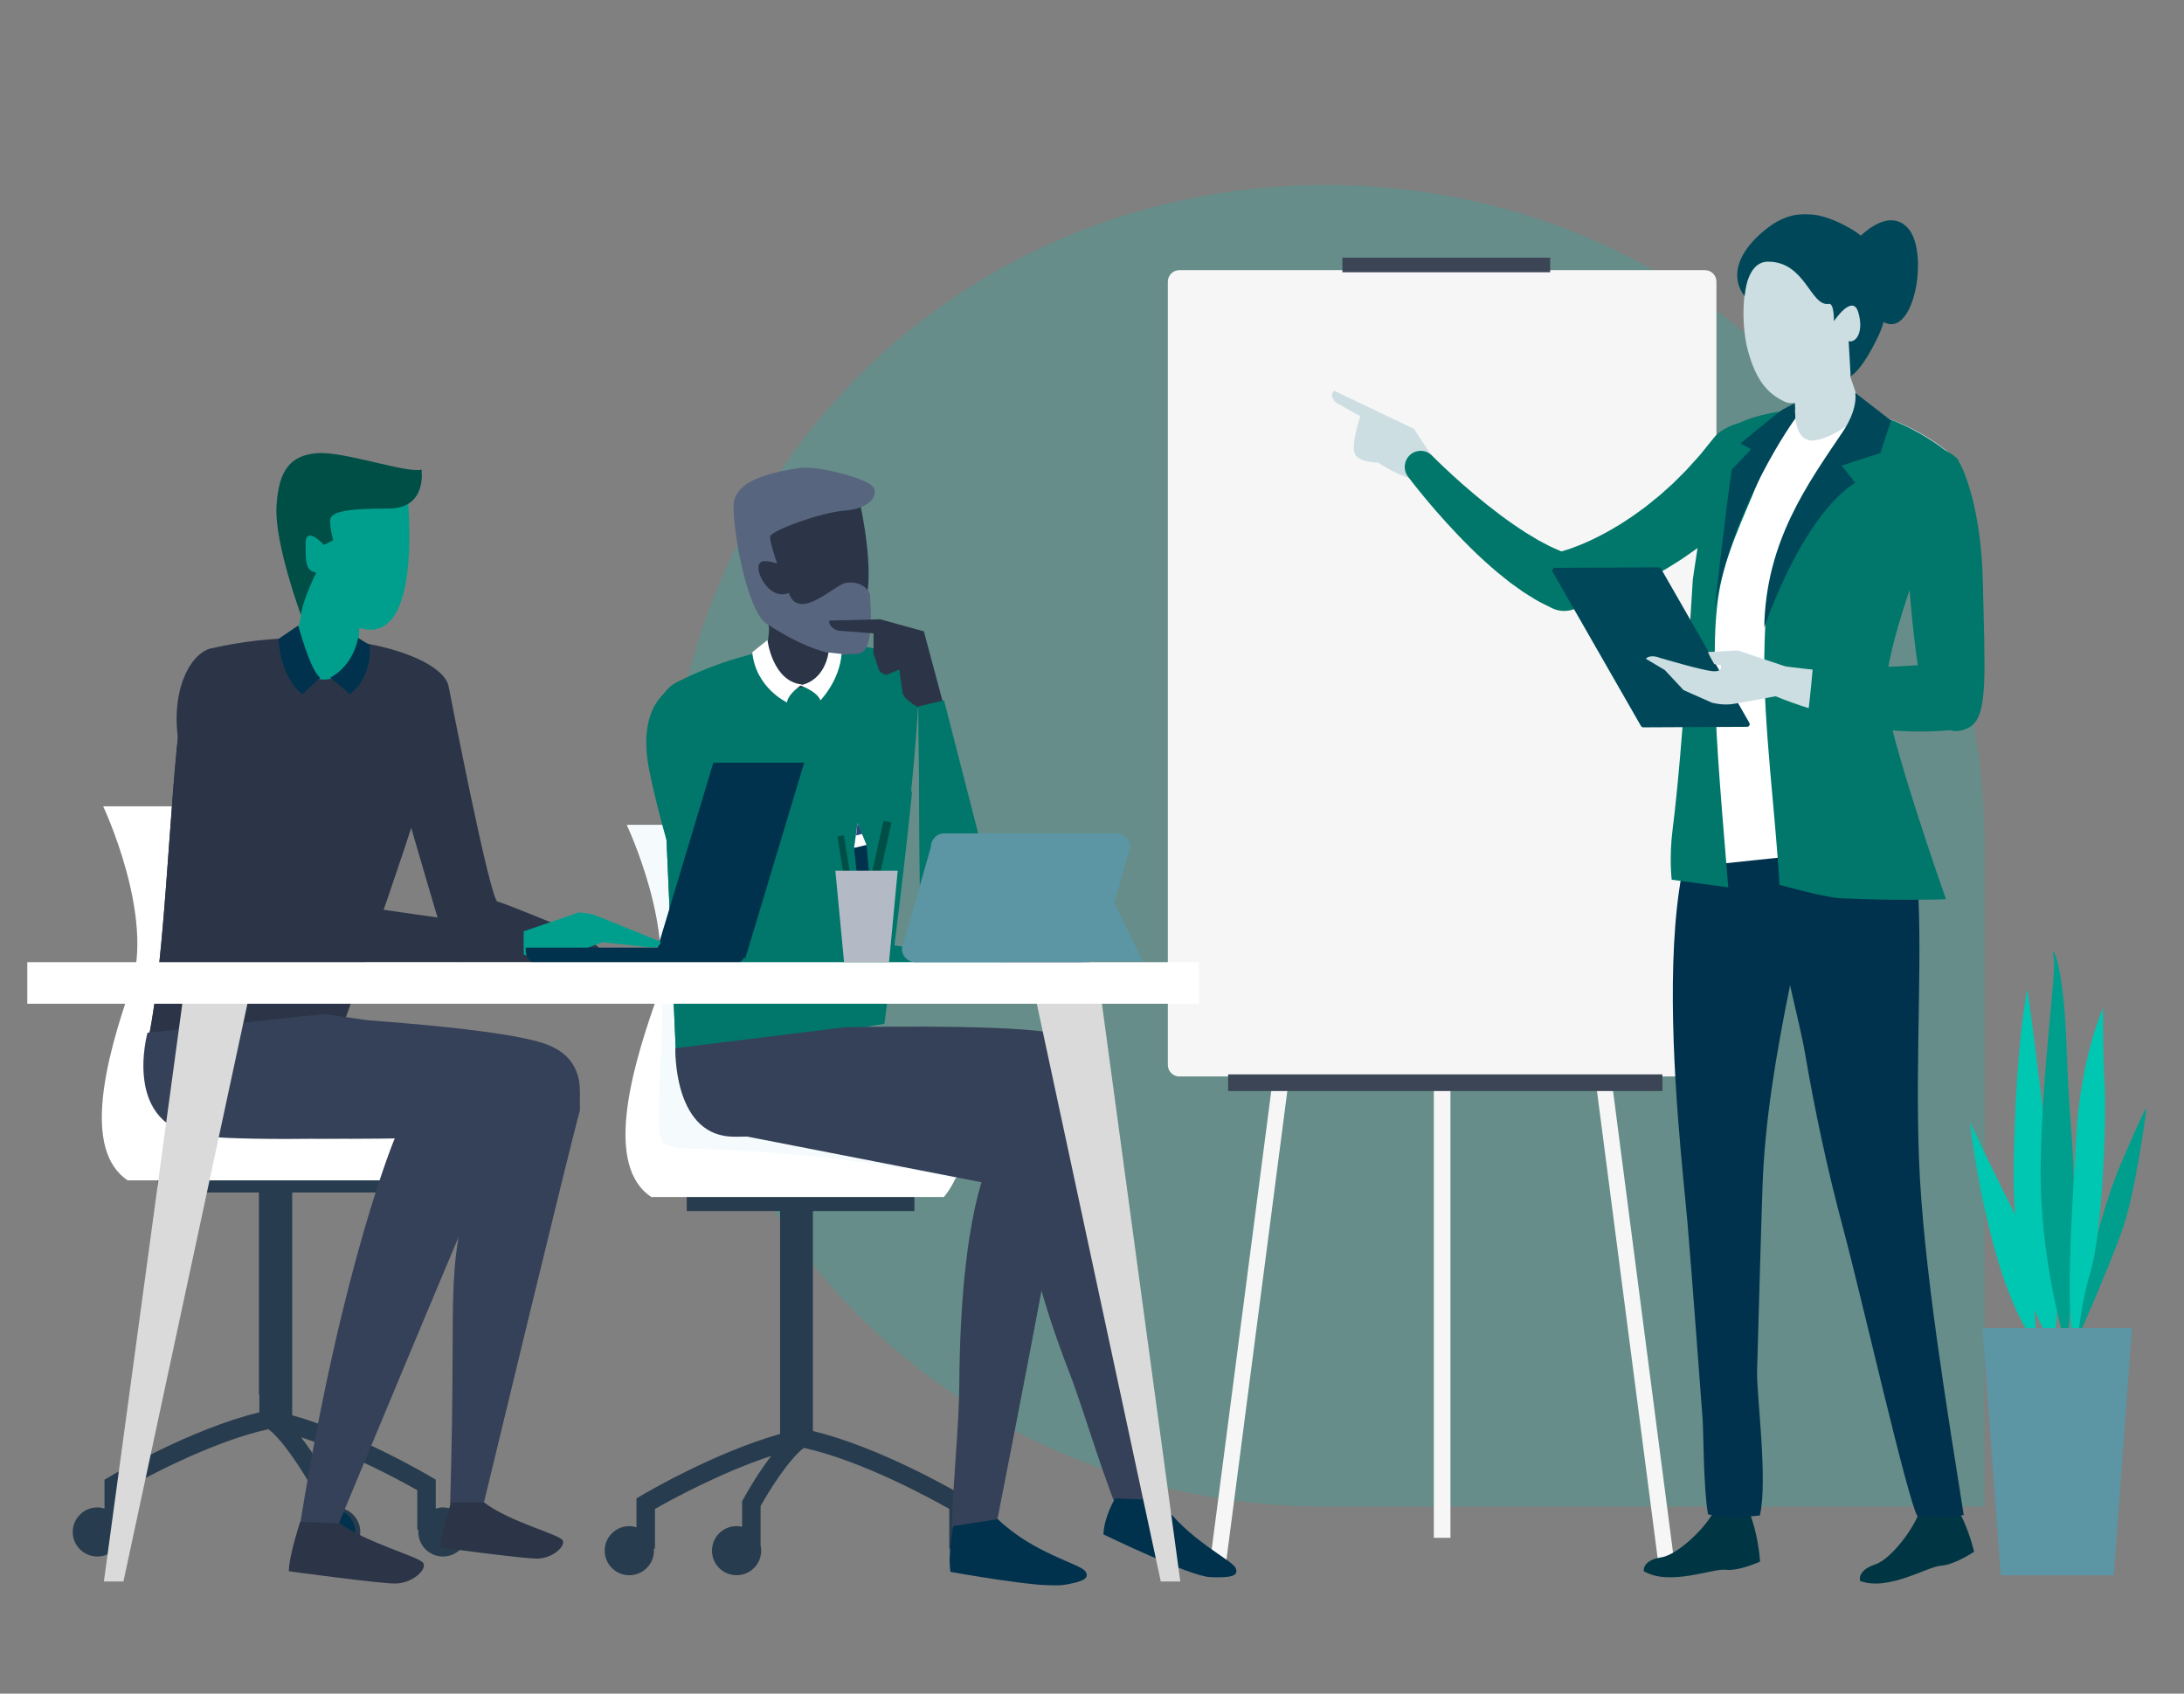 <?xml version="1.0" encoding="UTF-8"?>
<svg width="1051px" height="815px" viewBox="0 0 1051 815" version="1.1" xmlns="http://www.w3.org/2000/svg" xmlns:xlink="http://www.w3.org/1999/xlink">
    <rect x="0" y="0" width="1051" height="815" fill="#808080" stroke="none"/>
    <title>DS65479 D8 Header Image SVG file Staff Development 1 v2</title>
    <defs>
        <polygon id="path-1" points="0 660 1020 660 1020 0 0 0"></polygon>
    </defs>
    <g id="DS65479-D8-Header-Image-SVG-file-Staff-Development-1-v2" stroke="none" stroke-width="1" fill="none" fill-rule="evenodd">
        <path d="M955,725 L637.986,725 C460.489,725 321,585.034 321,406.991 C321,228.934 460.489,89 637.986,89 C815.487,89 955,228.934 955,406.991 L955,725 Z" id="Fill-1" fill-opacity="0.2" fill="#00C7B1"></path>
        <g id="Group-100" transform="translate(13, 103)">
            <path d="M807.472,415 L554.528,415 C551.475,415 549,412.519 549,409.458 L549,32.542 C549,29.481 551.475,27 554.528,27 L807.472,27 C810.525,27 813,29.481 813,32.542 L813,409.458 C813,412.519 810.525,415 807.472,415" id="Fill-1" fill="#F6F6F6"></path>
            <polygon id="Fill-3" fill="#F6F6F6" points="569 651 599.411 417 607 418.097 576.745 651"></polygon>
            <polygon id="Fill-5" fill="#F6F6F6" points="785.253 651 755 418.097 762.591 417 793 651"></polygon>
            <mask id="mask-2" fill="white">
                <use xlink:href="#path-1"></use>
            </mask>
            <g id="Clip-8"></g>
            <polygon id="Fill-7" fill="#F6F6F6" mask="url(#mask-2)" points="677 637 685 637 685 418 677 418"></polygon>
            <polygon id="Fill-9" fill="#3B4555" mask="url(#mask-2)" points="633 28 733 28 733 21 633 21"></polygon>
            <polyline id="Fill-10" fill="#3B4555" mask="url(#mask-2)" points="578 422 578 414 787 414 787 422"></polyline>
            <path d="M456.156,631.373 C454.946,631.373 453.8,631.607 452.7,631.943 L452.7,618.028 L450.531,616.737 C448.879,615.757 411.198,593.534 378.183,585.612 L378.183,479.767 L427.04,479.767 L427.04,465 L317.481,465 L317.481,479.767 L362.391,479.767 L362.391,587.022 C330.806,595.887 297.032,615.81 295.471,616.737 L293.3,618.028 L293.3,631.943 C292.2,631.607 291.056,631.373 289.844,631.373 C283.303,631.373 278,636.663 278,643.187 C278,649.711 283.303,655 289.844,655 C296.387,655 301.69,649.711 301.69,643.187 C301.69,642.85 301.618,642.533 301.591,642.201 L302.183,642.201 L302.183,623.101 C309.48,618.952 334.011,605.486 358.129,597.598 C351.199,606.592 345.581,616.751 344.667,618.435 L344.131,619.423 L344.131,631.699 C343.272,631.501 342.387,631.373 341.466,631.373 C334.925,631.373 329.623,636.663 329.623,643.187 C329.623,649.711 334.925,655 341.466,655 C348.008,655 353.31,649.711 353.31,643.187 C353.31,642.304 353.197,641.452 353.014,640.624 L353.014,621.682 C356.824,614.856 366.297,599.542 373.824,593.718 C401.7,599.841 435.085,618.132 443.817,623.101 L443.817,642.201 L444.411,642.201 C444.384,642.533 444.312,642.849 444.312,643.187 C444.312,649.711 449.615,655 456.156,655 C462.697,655 468,649.711 468,643.187 C468,636.663 462.697,631.373 456.156,631.373" id="Fill-11" fill="#273C4E" mask="url(#mask-2)"></path>
            <path d="M347.478,427.516 C347.478,427.516 401.901,399.639 363.658,294 L288.642,294 C288.642,294 313.647,346.821 301.88,380.566 C290.112,414.311 278.346,458.328 300.408,473 L441.224,473 C441.224,473 461.097,450.355 441.034,430.723 C424.63,414.675 347.478,427.516 347.478,427.516" id="Fill-15" fill="#FFFFFF" mask="url(#mask-2)"></path>
            <path d="M363.849,294 L289,294 C289,294 307.206,332.691 305.174,365.067 C305.531,371.874 305.647,378.669 305.616,385.36 C305.563,398.012 304.433,410.625 304.286,423.273 C304.216,429.217 302.872,443.13 306.265,447.837 C305.654,446.604 310.771,449.069 311.784,449.226 C315.702,449.841 320.156,449.646 324.149,449.812 C337.968,450.382 351.776,451.096 365.561,452.266 C392.928,454.588 420.159,458.482 447.066,464 C450.78,455.564 452.932,442.816 441.054,431.13 C424.687,415.034 347.706,427.914 347.706,427.914 C347.706,427.914 402.008,399.954 363.849,294 Z" id="Fill-16" fill="#F5FBFD" mask="url(#mask-2)"></path>
            <path d="M312.636,225.318 C308.074,227.638 304.818,231.88 305.008,236.989 C305.964,262.644 309.392,337.759 312.349,406 L412.149,389.631 C412.149,389.631 432.571,236.665 428.451,221.073 C424.516,206.175 367.996,197.158 312.636,225.318" id="Fill-17" fill="#00776A" mask="url(#mask-2)"></path>
            <path d="M356.891,298.653 C343.564,286.401 333.25,267.013 328.464,248.031 C316.503,247.215 309.349,239.315 307.024,230 C305.675,231.981 304.914,234.306 305.008,236.846 C305.968,262.523 309.41,337.702 312.38,406 L412.599,389.617 C412.599,389.617 421.04,326.594 426,277.299 C413.401,304.042 383.302,322.935 356.891,298.653" id="Fill-18" fill="#00776A" mask="url(#mask-2)"></path>
            <path d="M380.408,177 L355.383,179.732 C359.555,202.06 355,211.218 355,211.218 C360.829,238.287 386.86,228.919 385.978,209.097 C385.097,189.272 380.408,177 380.408,177" id="Fill-19" fill="#2B3547" mask="url(#mask-2)"></path>
            <path d="M346.815,133.189 C336.792,146.199 356.708,197.647 357.331,199.245 C357.389,198.959 359.479,198.094 387.148,200.899 C419.145,204.141 398.368,128.569 398.368,128.569 C398.368,128.569 354.761,122.873 346.815,133.189" id="Fill-20" fill="#2B3547" mask="url(#mask-2)"></path>
            <path d="M357.018,199.044 C357.018,199.044 356.996,198.986 356.984,198.956 C356.974,199.008 357.018,199.044 357.018,199.044" id="Fill-21" fill="#856654" mask="url(#mask-2)"></path>
            <path d="M371.55,122.208 C363.478,123.67 340,126.597 340,140.494 C340,154.393 346.429,189.348 355.233,196.662 C355.233,196.662 379.982,213.974 395.395,211.813 C400.683,211.073 407.867,215.836 405.666,182.921 C405.666,182.921 403.465,176.336 394.293,177.434 C389.143,178.05 374.85,193.161 368.247,185.48 C365.86,182.703 356.876,158.05 357.609,155.123 C358.343,152.198 382.555,143.42 393.561,142.688 C404.564,141.958 409.701,136.107 407.5,131.716 C405.299,127.327 379.62,120.745 371.55,122.208" id="Fill-22" fill="#58657F" mask="url(#mask-2)"></path>
            <path d="M353.62,167.251 C348.088,169.394 357.676,188.325 368,181.538 L361.589,168.377 C361.589,168.377 356.088,166.295 353.62,167.251" id="Fill-23" fill="#2B3547" mask="url(#mask-2)"></path>
            <path d="M474.591,426.083 C442.299,424.608 345,443.304 345,443.304 L481.536,470 C494.889,460.66 503.715,427.414 474.591,426.083" id="Fill-24" fill="#354158" mask="url(#mask-2)"></path>
            <path d="M491.019,393.6 C463.623,389.721 393.403,391.332 393.403,391.332 L312.009,401.403 C312.009,401.403 310.749,441.964 338.145,443.904 C359.529,445.417 494.814,428.562 495.123,428.256 C500.993,422.439 518.415,397.479 491.019,393.6" id="Fill-25" fill="#354158" mask="url(#mask-2)"></path>
            <path d="M458,441.938 C462.818,438.865 479.246,434.865 479.246,434.865 C479.246,434.865 468.286,472.123 501.754,557.875 C508.556,575.298 519.368,613.283 528.871,633 L548,632.966 C548,632.966 507.508,424.947 504.564,400 C490.867,415.733 469.782,425.452 458,441.938" id="Fill-26" fill="#354158" mask="url(#mask-2)"></path>
            <path d="M545.274,618.887 L523.649,618 C523.649,618 518.366,626.572 518,635.345 C518,635.345 559.5,655.505 569.33,655.909 C579.161,656.313 583.399,655.466 581.594,651.486 C579.793,647.506 558.737,638.217 545.274,618.887" id="Fill-27" fill="#00324D" mask="url(#mask-2)"></path>
            <path d="M482.191,442.009 C474.593,441.598 463.385,455.424 463.385,455.424 C463.385,455.424 449.192,479.446 448.647,563.254 C448.517,583.07 445.882,605.845 445,632.026 L465.728,633 C465.728,633 498.185,469.189 497.892,460.154 C497.884,459.863 500.345,442.99 482.191,442.009" id="Fill-28" fill="#354158" mask="url(#mask-2)"></path>
            <path d="M477.15,422.11 C444.88,420.206 345,443.625 345,443.625 L459.645,465.953 C455.416,479.73 449.321,508.904 448.968,563.306 C448.84,583.107 446.211,605.864 445.333,632.025 L466.003,633 C466.003,633 498.366,469.312 498.074,460.282 C498.066,459.993 505.721,423.795 477.15,422.11" id="Fill-29" fill="#354158" mask="url(#mask-2)"></path>
            <path d="M410.547,195 L386,195.645 C386,199.511 390.463,200.478 390.463,200.478 L407.358,201.767 L407.358,211.434 L409.909,219.168 C410.902,221.47 413.735,221.746 413.735,221.746 L419.792,219.168 C419.792,219.168 420.747,226.902 421.387,230.445 C422.023,233.989 430.04,238 430.04,238 L441,235.889 L431.588,200.801 L410.547,195 Z" id="Fill-30" fill="#2B3547" mask="url(#mask-2)"></path>
            <path d="M441.295,234 L429,236.931 L429.92,357.78 C429.92,357.78 438.773,376.46 457.584,372.431 C476.395,368.402 472.707,356.316 472.707,356.316 L441.295,234 Z" id="Fill-31" fill="#00776A" mask="url(#mask-2)"></path>
            <path d="M438.863,281.05 C435.233,266.384 431.214,252.079 430.152,237 L429,237.274 L429.927,358.707 C429.927,358.707 438.844,377.476 457.792,373.428 C461.228,372.693 463.899,371.689 466,370.543 C458.636,357.82 454.743,342.475 450.212,328.985 C444.927,313.248 442.829,297.074 438.863,281.05" id="Fill-32" fill="#00776A" mask="url(#mask-2)"></path>
            <path d="M492.768,354 L465.668,360.678 L449.863,360.349 L449,367.818 L463.027,371.063 C470.253,376.254 484.174,374.818 484.174,374.818 L502.304,369.689 L523.927,374.238 C529.285,375.884 530,372.219 530,372.219 C530,372.219 503.084,357.627 500.276,356.231 C497.907,355.052 492.768,354 492.768,354" id="Fill-33" fill="#2B3547" mask="url(#mask-2)"></path>
            <path d="M315.138,226.183 C305.737,228.177 294.285,239.704 299.164,266.152 C304.041,292.602 326.479,371.948 339.16,372.966 C351.841,373.984 465,375 465,375 L465,359.742 L353.601,341.417 C353.601,341.417 341.075,220.677 315.138,226.183" id="Fill-34" fill="#00776A" mask="url(#mask-2)"></path>
            <path d="M467.155,628 L445.755,631.348 C445.755,631.348 443.012,644.67 444.385,653.393 C444.385,653.393 488.354,661.327 498.082,659.806 C507.81,658.286 511.803,656.623 509.245,653.049 C506.689,649.478 484.189,644.43 467.155,628" id="Fill-35" fill="#00324D" mask="url(#mask-2)"></path>
            <path d="M196.7,622.943 L196.7,609.026 L194.531,607.737 C192.97,606.81 159.195,586.887 127.61,578.022 L127.61,470.767 L172.518,470.767 L172.518,456 L62.961,456 L62.961,470.767 L111.818,470.767 L111.818,576.612 C78.802,584.534 41.119,606.757 39.469,607.737 L37.299,609.026 L37.299,622.943 C36.198,622.607 35.054,622.373 33.844,622.373 C27.302,622.373 22,627.663 22,634.187 C22,640.711 27.302,646 33.844,646 C40.385,646 45.688,640.711 45.688,634.187 C45.688,633.849 45.616,633.533 45.589,633.201 L46.181,633.201 L46.181,614.101 C54.913,609.132 88.301,590.841 116.175,584.718 C123.704,590.542 133.177,605.856 136.987,612.682 L136.987,631.624 C136.803,632.452 136.69,633.304 136.69,634.187 C136.69,640.711 141.993,646 148.534,646 C155.076,646 160.378,640.711 160.378,634.187 C160.378,627.663 155.076,622.373 148.534,622.373 C147.614,622.373 146.729,622.501 145.87,622.699 L145.87,610.423 L145.334,609.433 C144.418,607.751 138.802,597.59 131.871,588.598 C155.99,596.486 180.519,609.952 187.817,614.101 L187.817,633.201 L188.411,633.201 C188.384,633.533 188.312,633.849 188.312,634.187 C188.312,640.711 193.615,646 200.156,646 C206.697,646 212,640.711 212,634.187 C212,627.663 206.697,622.373 200.156,622.373 C198.946,622.373 197.8,622.607 196.7,622.943 Z" id="Fill-36" fill="#273C4E" mask="url(#mask-2)"></path>
            <path d="M63,470.738 L111.609,470.738 L111.609,568.08 C117.05,569.275 122.226,571.272 126.879,574 C127.024,573.944 127.175,573.901 127.32,573.847 L127.32,470.738 L172,470.738 L172,456 L63,456 L63,470.738 Z" id="Fill-38" fill="#273C4E" mask="url(#mask-2)"></path>
            <path d="M146,622.69 C145.069,622.69 144.172,622.816 143.301,623.011 L143.301,621 C141.56,621.79 140.008,622.949 138.327,624.812 C137.052,626.227 135.694,627.371 134.3,628.37 L134.3,631.816 C134.114,632.633 134,633.474 134,634.345 C134,640.781 139.373,646 146,646 C152.627,646 158,640.781 158,634.345 C158,627.908 152.627,622.69 146,622.69" id="Fill-39" fill="#00324D" mask="url(#mask-2)"></path>
            <path d="M95.713,419.261 C95.713,419.261 150.351,391.228 111.958,285 L36.644,285 C36.644,285 61.749,338.115 49.935,372.049 C38.121,405.983 26.307,450.246 48.458,465 L181.363,465 C181.363,465 190.225,445.819 175.457,428.113 C160.69,410.409 95.713,419.261 95.713,419.261" id="Fill-41" fill="#FFFFFF" mask="url(#mask-2)"></path>
            <path d="M88.454,209.038 C83.436,210.188 81.637,215.011 79.071,219.476 C69.246,236.549 68.917,342.115 59,394 L151.377,391.61 C151.377,391.61 204.641,244.037 202.961,227.881 C201.358,212.442 148.496,195.272 88.454,209.038" id="Fill-43" fill="#2B3547" mask="url(#mask-2)"></path>
            <path d="M149.775,276.849 C131.827,271.583 121.809,257.525 111.923,243.926 C108.529,243.908 105.145,243.79 101.783,243.491 C90.04,242.451 79.827,235.331 77.292,224 C69.191,250.29 68.286,345.544 59,394 L151.618,391.61 C151.618,391.61 179.085,315.709 194,266.814 C180.896,276.38 164.11,281.055 149.775,276.849" id="Fill-44" fill="#2B3547" mask="url(#mask-2)"></path>
            <path d="M226.439,330.864 C222.744,330.123 203.041,228 203.041,228 C203.041,228 177.672,268.701 181.368,282.763 C185.062,296.823 203.94,360 203.94,360 L283,360 L269.758,348.134 C269.758,348.134 230.134,331.605 226.439,330.864" id="Fill-45" fill="#2B3547" mask="url(#mask-2)"></path>
            <path d="M132.895,174 C133.875,196.652 128,205.023 128,205.023 C129.959,232.601 157.37,227.183 159.327,207.486 C161.285,187.788 158.348,174.986 158.348,174.986 L132.895,174 Z" id="Fill-46" fill="#009F8D" mask="url(#mask-2)"></path>
            <path d="M133,174 C134.82,177.393 135.89,181.478 135.853,186.294 C135.838,188.296 137.973,195.778 155.266,203.192 C156.359,203.661 157.526,203.74 158.648,204 C159.913,186.269 157.362,174.958 157.362,174.958 L133,174 Z" id="Fill-47" fill="#009F8D" mask="url(#mask-2)"></path>
            <path d="M130.752,126.384 C118.757,138.001 133.254,178.578 133.254,178.578 C133.254,178.578 129.774,191.54 161.051,199.438 C192.328,207.337 182.554,129.344 182.554,129.344 C182.554,129.344 140.112,117.316 130.752,126.384" id="Fill-48" fill="#009F8D" mask="url(#mask-2)"></path>
            <path d="M139.709,115.064 C126.933,116.051 121.037,122.957 120.054,140.713 C119.072,158.472 131.847,193 131.847,193 C132.685,185.345 139.217,172.53 139.217,172.53 C134.059,171.79 134.059,167.35 134.059,158.472 C134.059,149.593 142.904,159.211 142.904,159.211 L147.325,156.992 C147.325,156.992 145.852,151.813 145.852,147.373 C145.852,142.934 155.435,141.701 174.107,141.701 C192.779,141.701 189.83,122.957 189.83,122.957 C182.951,124.929 152.486,114.076 139.709,115.064" id="Fill-49" fill="#004F46" mask="url(#mask-2)"></path>
            <polygon id="Fill-50" fill="#00324D" mask="url(#mask-2)" points="302 358 345.714 358 374 264 330.284 264"></polygon>
            <path d="M265.758,336 L239.103,345.118 L223.925,342.93 L223,353.69 L237.437,355.513 C245.212,359.891 259.095,357.156 259.095,357.156 L276.865,350.408 L299.076,352.779 C304.63,353.874 305,350.225 305,350.225 C305,350.225 276.496,338.552 273.533,337.459 C271.034,336.535 265.758,336 265.758,336" id="Fill-51" fill="#009F8D" mask="url(#mask-2)"></path>
            <path d="M88.305,209.225 C78.821,211.216 68.336,229.467 73.255,256.084 C78.174,282.7 102.645,358.373 115.432,359.396 C128.221,360.421 239,359.831 239,359.831 L239,344.477 L130.257,328.846 C130.257,328.846 118.055,202.983 88.305,209.225" id="Fill-52" fill="#2B3547" mask="url(#mask-2)"></path>
            <path d="M249.405,400.107 C224.007,391.439 132.672,387 132.672,387 L88.985,394.248 C88.985,394.248 76.213,439.475 115.465,443.655 C141.383,446.415 208.231,444.072 208.231,444.072 C208.231,444.072 208.096,444.367 207.856,444.905 C225.535,439.06 243.404,438.016 262.207,437.837 C266.231,428.608 272.088,407.849 249.405,400.107" id="Fill-53" fill="#354158" mask="url(#mask-2)"></path>
            <path d="M265.998,422.666 C249.904,406.764 224.378,427.526 219.332,445.654 C199.802,515.844 207.592,502.62 204,620.948 L219.4,622 C219.4,622 261.728,446.306 265.937,431.731 C266.139,431.03 265.768,423.633 265.998,422.666" id="Fill-54" fill="#354158" mask="url(#mask-2)"></path>
            <path d="M266,422.234 C265.887,422.125 265.771,422.034 265.659,421.928 C265.983,413.19 262.61,403.873 249.115,399.222 C223.763,390.479 132.59,386 132.59,386 L88.981,393.312 C88.981,393.312 76.233,438.928 115.414,443.142 C141.286,445.926 208.015,443.563 208.015,443.563 C208.015,443.563 207.88,443.86 207.641,444.405 C211.96,442.963 216.292,441.816 220.644,440.895 C219.993,442.358 219.445,443.824 219.038,445.272 C199.386,515.614 207.224,502.361 203.61,620.946 L219.107,622 C219.107,622 261.701,445.925 265.937,431.318 C266.14,430.616 265.766,423.203 266,422.234" id="Fill-55" fill="#354158" mask="url(#mask-2)"></path>
            <path d="M149.159,629 L131.554,629 C131.554,629 126,645.788 126,653.086 C126,653.086 169.168,659 177.17,659 C185.173,659 192.375,652.515 190.776,649.27 C189.175,646.028 162.765,639.541 149.159,629" id="Fill-56" fill="#2B3547" mask="url(#mask-2)"></path>
            <path d="M218.404,399.853 C193.007,391.123 142.917,385 142.917,385 L57.985,393.952 C57.985,393.952 45.213,439.501 84.465,443.71 C110.383,446.49 177.231,444.13 177.231,444.13 C177.231,444.13 152.025,503.366 131.609,629.304 L150.104,630 C150.104,630 223.074,454.309 230.077,440.282 C233.763,432.904 243.372,408.434 218.404,399.853" id="Fill-57" fill="#354158" mask="url(#mask-2)"></path>
            <path d="M240,354.347 C240,358.022 242.795,361 246.242,361 L339.76,361 C343.207,361 346,358.022 346,354.347 L346,353 L240,353 L240,354.347 Z" id="Fill-58" fill="#00324D" mask="url(#mask-2)"></path>
            <path d="M220.022,620 L204.04,620 C204.04,620 199,635.109 199,641.677 C199,641.677 238.183,647 245.446,647 C252.71,647 259.249,641.164 257.796,638.244 C256.344,635.324 232.37,629.486 220.022,620" id="Fill-59" fill="#2B3547" mask="url(#mask-2)"></path>
            <polygon id="Fill-60" fill="#DADADA" mask="url(#mask-2)" points="37 658 46.403 658 108 371 75.955 371"></polygon>
            <polygon id="Fill-61" fill="#DADADA" mask="url(#mask-2)" points="484 371 545.596 658 555 658 516.045 371"></polygon>
            <polygon id="Fill-62" fill="#FFFFFF" mask="url(#mask-2)" points="0 380 564 380 564 360 0 360"></polygon>
            <path d="M130.531,198 L121,204.46 C122.36,224.716 132.574,231 132.574,231 L140.915,223.319 L141,223.055 C136.235,219.389 130.531,198 130.531,198" id="Fill-63" fill="#00324D" mask="url(#mask-2)"></path>
            <path d="M159.327,204 C156.403,218.377 146,223.022 146,223.022 L146,223.11 L155.371,231 C167.065,221.883 164.829,207.33 164.829,207.33 L159.327,204 Z" id="Fill-64" fill="#00324D" mask="url(#mask-2)"></path>
            <path d="M524.514,298 L441.47,298 C437.888,298 434.984,300.91 434.984,304.501 L421,353.499 C421,357.09 423.903,360 427.486,360 L510.53,360 C514.112,360 517.016,357.09 517.016,353.499 L531,304.501 C531,300.91 528.097,298 524.514,298" id="Fill-65" fill="#5C95A4" mask="url(#mask-2)"></path>
            <polygon id="Fill-66" fill="#5C95A4" mask="url(#mask-2)" points="439.168 331 428 360 431.286 359.532 440.096 338.016 452.15 359.532 537 359.532 523.09 331"></polygon>
            <polygon id="Fill-67" fill="#004F46" mask="url(#mask-2)" points="390 299.488 394.92 330 398 329.512 393.08 299"></polygon>
            <polygon id="Fill-68" fill="#004F46" mask="url(#mask-2)" points="405 324.174 408.826 325 416 292.825 412.174 292"></polygon>
            <polygon id="Fill-69" fill="#00324D" mask="url(#mask-2)" points="399.667 293 398 304.919 400.334 327 406 325.948 404 303.516"></polygon>
            <polygon id="Fill-70" fill="#FFFFFF" mask="url(#mask-2)" points="398 305 404 303.588 399.667 293"></polygon>
            <polygon id="Fill-71" fill="#274978" mask="url(#mask-2)" points="399 299 402 298.25 399.667 293"></polygon>
            <polygon id="Fill-72" fill="#B4BAC5" mask="url(#mask-2)" points="393.186 360 414.814 360 419 316 389 316"></polygon>
            <path d="M356.304,205 L349,210.862 C350.74,228.104 365.694,235 365.694,235 C366.392,230.516 373,226.379 373,226.379 C358.74,224.999 356.304,205 356.304,205" id="Fill-73" fill="#FFFFFF" mask="url(#mask-2)"></path>
            <path d="M372,226.791 C372,226.791 380.071,229.538 381.824,234 C381.824,234 390.947,224.731 392,211.687 L385.684,211 C385.684,211 384.28,224.388 372,226.791" id="Fill-74" fill="#FFFFFF" mask="url(#mask-2)"></path>
            <path d="M681.689,125.265 L667.537,103.432 L628.944,85 C628.944,85 626.178,87.438 630.115,90.83 L641.653,97.324 C641.653,97.324 636.489,112.161 639.356,116.007 C642.22,119.853 650.308,119.588 650.308,119.588 C650.308,119.588 664.712,129.928 674.497,127.68 C684.281,125.432 681.689,125.265 681.689,125.265" id="Fill-75" fill="#CCDEE2" mask="url(#mask-2)"></path>
            <path d="M845.103,101.93 C837.844,95.943 818.115,99.846 812.157,107.198 L811.625,107.854 C811.625,107.854 810.708,108.986 809.102,110.966 C808.3,111.959 807.328,113.165 806.211,114.549 C805.13,115.973 803.742,117.404 802.291,119.036 C800.805,120.627 799.299,122.479 797.514,124.219 C795.743,125.98 793.877,127.839 791.944,129.76 C789.921,131.578 787.829,133.453 785.703,135.361 C783.486,137.153 781.233,138.972 778.979,140.789 C776.63,142.46 774.354,144.272 771.979,145.823 C769.612,147.384 767.305,148.977 764.968,150.311 C760.372,153.152 755.894,155.378 752.056,157.204 C748.195,158.982 744.96,160.203 742.747,160.989 C741.752,161.314 740.968,161.569 740.434,161.742 C740.103,161.865 739.555,161.991 739.593,161.984 C739.196,162.07 738.842,162.234 738.462,162.352 C738.011,162.181 737.556,162.012 737.046,161.762 C735.72,161.15 734.21,160.555 732.561,159.74 C730.907,158.864 729.116,157.917 727.221,156.915 C725.336,155.782 723.348,154.585 721.291,153.347 C717.208,150.709 712.865,147.748 708.621,144.535 C700.11,138.155 691.897,131.085 685.914,125.596 C682.931,122.843 680.466,120.513 678.788,118.865 C677.129,117.223 676.18,116.285 676.18,116.285 L676.021,116.126 C673.327,113.457 669.02,113.158 665.954,115.575 C662.619,118.21 662.017,123.067 664.613,126.425 C664.613,126.425 665.498,127.569 667.042,129.569 C668.585,131.547 670.819,134.308 673.549,137.596 C679.021,144.151 686.59,152.672 694.836,160.777 C698.941,164.843 703.281,168.756 707.494,172.35 C709.676,174.099 711.787,175.788 713.788,177.392 C715.92,178.917 717.933,180.358 719.792,181.688 C721.71,182.986 723.608,184.082 725.23,185.099 C726.821,186.137 728.422,186.899 729.703,187.553 C732.286,188.845 733.762,189.584 733.762,189.584 C734.256,189.826 734.839,190.078 735.371,190.262 C739.928,191.842 744.733,190.797 748.246,187.959 C748.884,187.804 749.582,187.626 750.4,187.419 C753.47,186.578 757.733,185.291 762.638,183.436 C767.517,181.536 773.144,179.189 778.883,176.185 C781.808,174.762 784.688,173.078 787.649,171.401 C790.615,169.731 793.465,167.801 796.404,165.982 C799.231,164.009 802.055,162.034 804.836,160.09 C807.511,158.006 810.146,155.954 812.694,153.968 C815.133,151.858 817.494,149.817 819.733,147.879 C821.986,145.953 823.91,143.93 825.797,142.164 C827.642,140.36 829.396,138.755 830.783,137.191 C832.211,135.655 833.455,134.318 834.479,133.217 C836.527,131.007 837.698,129.745 837.698,129.745 C837.943,129.478 838.215,129.167 838.444,128.882 C844.403,121.53 852.362,107.918 845.103,101.93" id="Fill-76" fill="#00776A" mask="url(#mask-2)"></path>
            <path d="M813.061,620.484 C812.363,627.638 795.684,645.008 786.404,646.416 C777.124,647.825 778.024,653.04 778.024,653.04 C790.486,660.404 811.087,651.613 817.406,652.383 C823.725,653.154 834,648.44 834,648.44 C832.612,630.49 826.794,620 826.794,620 L813.061,620.484 Z" id="Fill-77" fill="#003643" mask="url(#mask-2)"></path>
            <path d="M833.978,270.102 C772.591,265.111 795.643,445.122 799.046,485.27 C801.725,516.889 803.926,548.558 806.368,580.198 C806.751,585.129 806.718,613.248 808.953,625.717 C816.602,627.17 823.726,627.45 833.893,626.243 C837.83,609.64 832.236,567.465 832.549,556.865 C833.416,527.418 834.169,497.967 835.151,468.525 C836.22,436.312 841.705,404.603 848.074,372.827 C853.272,346.885 883.604,274.135 833.978,270.102" id="Fill-78" fill="#00324D" mask="url(#mask-2)"></path>
            <path d="M911.647,619.819 C912.116,626.959 898.375,646.856 889.384,649.821 C880.393,652.786 882.136,657.752 882.136,657.752 C895.715,662.85 914.751,650.707 921.154,650.385 C927.556,650.062 937,643.68 937,643.68 C932.699,626.302 925.212,617 925.212,617 L911.647,619.819 Z" id="Fill-79" fill="#003643" mask="url(#mask-2)"></path>
            <path d="M862.81,273.417 C821.692,288.405 850.378,373.05 855.538,403.34 C860.441,432.12 866.513,460.317 874.059,488.445 C882.685,520.59 905.032,618.959 909.692,626.511 C917.007,627.22 924.628,627.23 932,626.062 C924.08,575.766 912.348,505.353 910.464,454.476 C906.633,350.976 927.062,249.996 862.81,273.417" id="Fill-80" fill="#00324D" mask="url(#mask-2)"></path>
            <path d="M828.636,100.505 C888.15,75.986 930,119.392 930,119.392 C930,119.392 921.282,131.976 917.522,146.208 C913.763,160.442 886.575,207.426 886.994,229.863 C887.326,247.594 907.755,302.859 907.755,302.859 L802.215,314 C802.215,314 803.616,311.203 801.303,297.393 C798.988,283.582 810.711,139.743 810.711,139.743 C810.711,139.743 812.934,106.974 828.636,100.505" id="Fill-81" fill="#FFFFFF" mask="url(#mask-2)"></path>
            <path d="M801.619,175.959 C801.619,175.959 805.279,150.032 807.152,143.445 C810.071,133.178 815.95,104.136 824.906,100.094 C832.869,96.501 842.574,95.072 850,94 C842.662,104.815 837.855,116.77 832.922,129.04 C825.936,146.413 817.225,163.68 814.207,182.32 C811.145,201.218 812.375,221.845 812.735,240.95 C813.109,260.828 818.465,319.719 818.682,324 L791.473,320.311 C791.473,320.311 790.148,309.732 791.933,295.869 C796.776,258.282 801.619,175.959 801.619,175.959" id="Fill-82" fill="#00776A" mask="url(#mask-2)"></path>
            <path d="M844.778,156.581 C847.38,150.513 851.612,145.304 854.719,139.887 C863.514,124.554 875.884,111.682 884.097,96.032 C884.277,95.683 884.381,95.342 884.514,95 C912.46,101.786 930,119.537 930,119.537 C930,119.537 921.297,132.144 917.543,146.401 C913.791,160.657 894.02,208.185 894.438,230.661 C894.769,248.422 923.452,329.698 923.452,329.698 C923.452,329.698 902.266,330.623 872.792,329.236 C864.744,328.856 843.318,322.756 843.318,322.756 C841.599,290.263 835.503,245.09 836.032,212.489 C836.359,192.564 837.521,173.492 844.778,156.581" id="Fill-83" fill="#00776A" mask="url(#mask-2)"></path>
            <path d="M893.726,220.98 C906.501,219.378 928.775,217.814 928.775,217.814 L933,247.613 C933,247.613 889.56,251.967 840,231.462 L841.095,217 C841.095,217 880.95,222.582 893.726,220.98" id="Fill-84" fill="#CCDEE2" mask="url(#mask-2)"></path>
            <path d="M909.915,217.115 C905.538,188.228 903.893,148.761 903.893,148.761 C903.893,148.761 905.907,97.672 928.909,117.622 C928.909,117.622 940.307,135.029 941.226,177.666 C942.145,220.303 943.803,241.055 935.352,246.543 C932.298,248.525 928.812,249.397 925.378,248.365 C912.604,249.548 886.857,250.08 857,240.525 C857.927,234.768 859.321,219.162 859.328,218.893 C869.382,219.264 891.923,218.159 909.915,217.115" id="Fill-85" fill="#00776A" mask="url(#mask-2)"></path>
            <path d="M735.288,170.25 L785.199,170 C785.662,169.998 786.093,170.246 786.325,170.651 L828.826,244.805 C829.32,245.668 828.703,246.745 827.712,246.75 L777.801,247 C777.336,247.002 776.905,246.754 776.673,246.349 L734.174,172.195 C733.68,171.332 734.297,170.255 735.288,170.25" id="Fill-86" fill="#004859" mask="url(#mask-2)"></path>
            <path d="M785.639,213.515 C785.639,213.515 805.645,219.483 811.1,219.969 C816.554,220.453 815.071,217.087 815.071,217.087 L811.91,216.549 C811.052,214.814 809.898,213.23 808.919,210.751 L823.342,210 L845.75,217.534 L846,231.185 C846,231.185 825.891,234.979 820.941,235.761 C815.992,236.541 810.894,235.164 810.894,235.164 L797.153,229.078 L788.13,219.412 L779,213.98 C781.342,211.647 785.639,213.515 785.639,213.515" id="Fill-87" fill="#CCDEE2" mask="url(#mask-2)"></path>
            <path d="M883,94.654 C877.128,103.469 863.435,109.343 858.662,108.984 C849.623,108.305 850.987,93.412 850.987,93.412 L849,74.894 L874.271,69 L883,94.654 Z" id="Fill-88" fill="#CCDEE2" mask="url(#mask-2)"></path>
            <path d="M843.034,13.501 C862.978,7.25 885.459,21.896 887.535,32.193 C889.61,42.488 884.468,62.14 877.416,77.939 C877.416,77.939 855.007,94.547 845.881,90.307 C836.752,86.066 831.818,78.896 828.196,65.922 C824.573,52.949 823.088,19.752 843.034,13.501" id="Fill-89" fill="#CCDEE2" mask="url(#mask-2)"></path>
            <path d="M835.532,8.329 C849.559,-3.624 862.883,-1.663 878.51,7.584 C894.137,16.83 899.38,40.696 891.107,58.265 C882.833,75.831 877.581,78 877.581,78 L876.615,61.178 C880.292,62.103 884.011,56.534 881.253,47.287 C878.497,38.041 869.532,51.563 869.532,51.563 C869.532,51.563 869.712,42.789 867.126,43.222 C858.233,44.714 855.908,22.909 837.833,22.909 C827.402,22.909 826.598,39.455 826.598,39.455 C826.598,39.455 814.161,26.542 835.532,8.329" id="Fill-90" fill="#004859" mask="url(#mask-2)"></path>
            <path d="M905.194,6.833 C915.253,17.983 908.529,58.541 894.222,52.364 C875.937,44.466 880.508,12.409 880.508,12.409 C880.508,12.409 895.138,-4.318 905.194,6.833" id="Fill-91" fill="#004859" mask="url(#mask-2)"></path>
            <path d="M879.77,86 L897,99.361 L891.876,115.026 L873.251,121.018 L879.77,129.31 C853.695,145.897 836,199 836,199 C836.699,157.531 856.953,129.772 873.715,104.891 C881.501,93.339 879.77,86 879.77,86" id="Fill-92" fill="#004859" mask="url(#mask-2)"></path>
            <path d="M829.683,113.168 L824.586,110.383 C824.586,110.383 839.878,97.615 844.745,94.134 L850.652,91 L851,98.312 C851,98.312 821.036,139.12 812,191 C812,191 818.098,136.845 820.416,122.919 L829.683,113.168 Z" id="Fill-93" fill="#004859" mask="url(#mask-2)"></path>
            <path d="M1006.861,458.86 C994.682,487.722 982,552 982,552 C982,552 1002.458,506.348 1008.821,487.269 C1015.182,468.192 1020,430 1020,430 C1020,430 1019.04,430 1006.861,458.86" id="Fill-94" fill="#009F8D" mask="url(#mask-2)"></path>
            <path d="M956.032,458.706 C955.108,519.364 974.683,544 974.683,544 C983.903,520.918 962.629,373 962.629,373 C962.629,373 956.955,398.047 956.032,458.706" id="Fill-95" fill="#00C7B1" mask="url(#mask-2)"></path>
            <path d="M981.423,399.246 C979.999,358.008 973.594,350.188 975.21,357.369 C976.827,364.549 970.037,407.066 969.052,455.497 C968.067,503.928 981.423,545 981.423,545 C981.423,545 985.309,519.405 984.98,470.591 C984.791,442.363 982.845,440.483 981.423,399.246" id="Fill-96" fill="#009F8D" mask="url(#mask-2)"></path>
            <path d="M999.059,382 C999.059,382 988.249,405.852 986.141,443.759 C984.036,481.667 980.421,528.771 985.856,553 C985.856,553 987.004,529.035 992.887,509.46 C998.766,489.883 1000.674,437.144 999.797,419.929 C998.92,402.714 999.059,382 999.059,382" id="Fill-97" fill="#00C7B1" mask="url(#mask-2)"></path>
            <path d="M935,437 C935,437 943.623,514.223 967,544 C967,544 966.014,499.41 957.253,482.439 C948.489,465.47 935,437 935,437" id="Fill-98" fill="#00C7B1" mask="url(#mask-2)"></path>
            <polygon id="Fill-99" fill="#5C95A4" mask="url(#mask-2)" points="949.805 655 1004.194 655 1013 536 941 536"></polygon>
        </g>
    </g>
</svg>